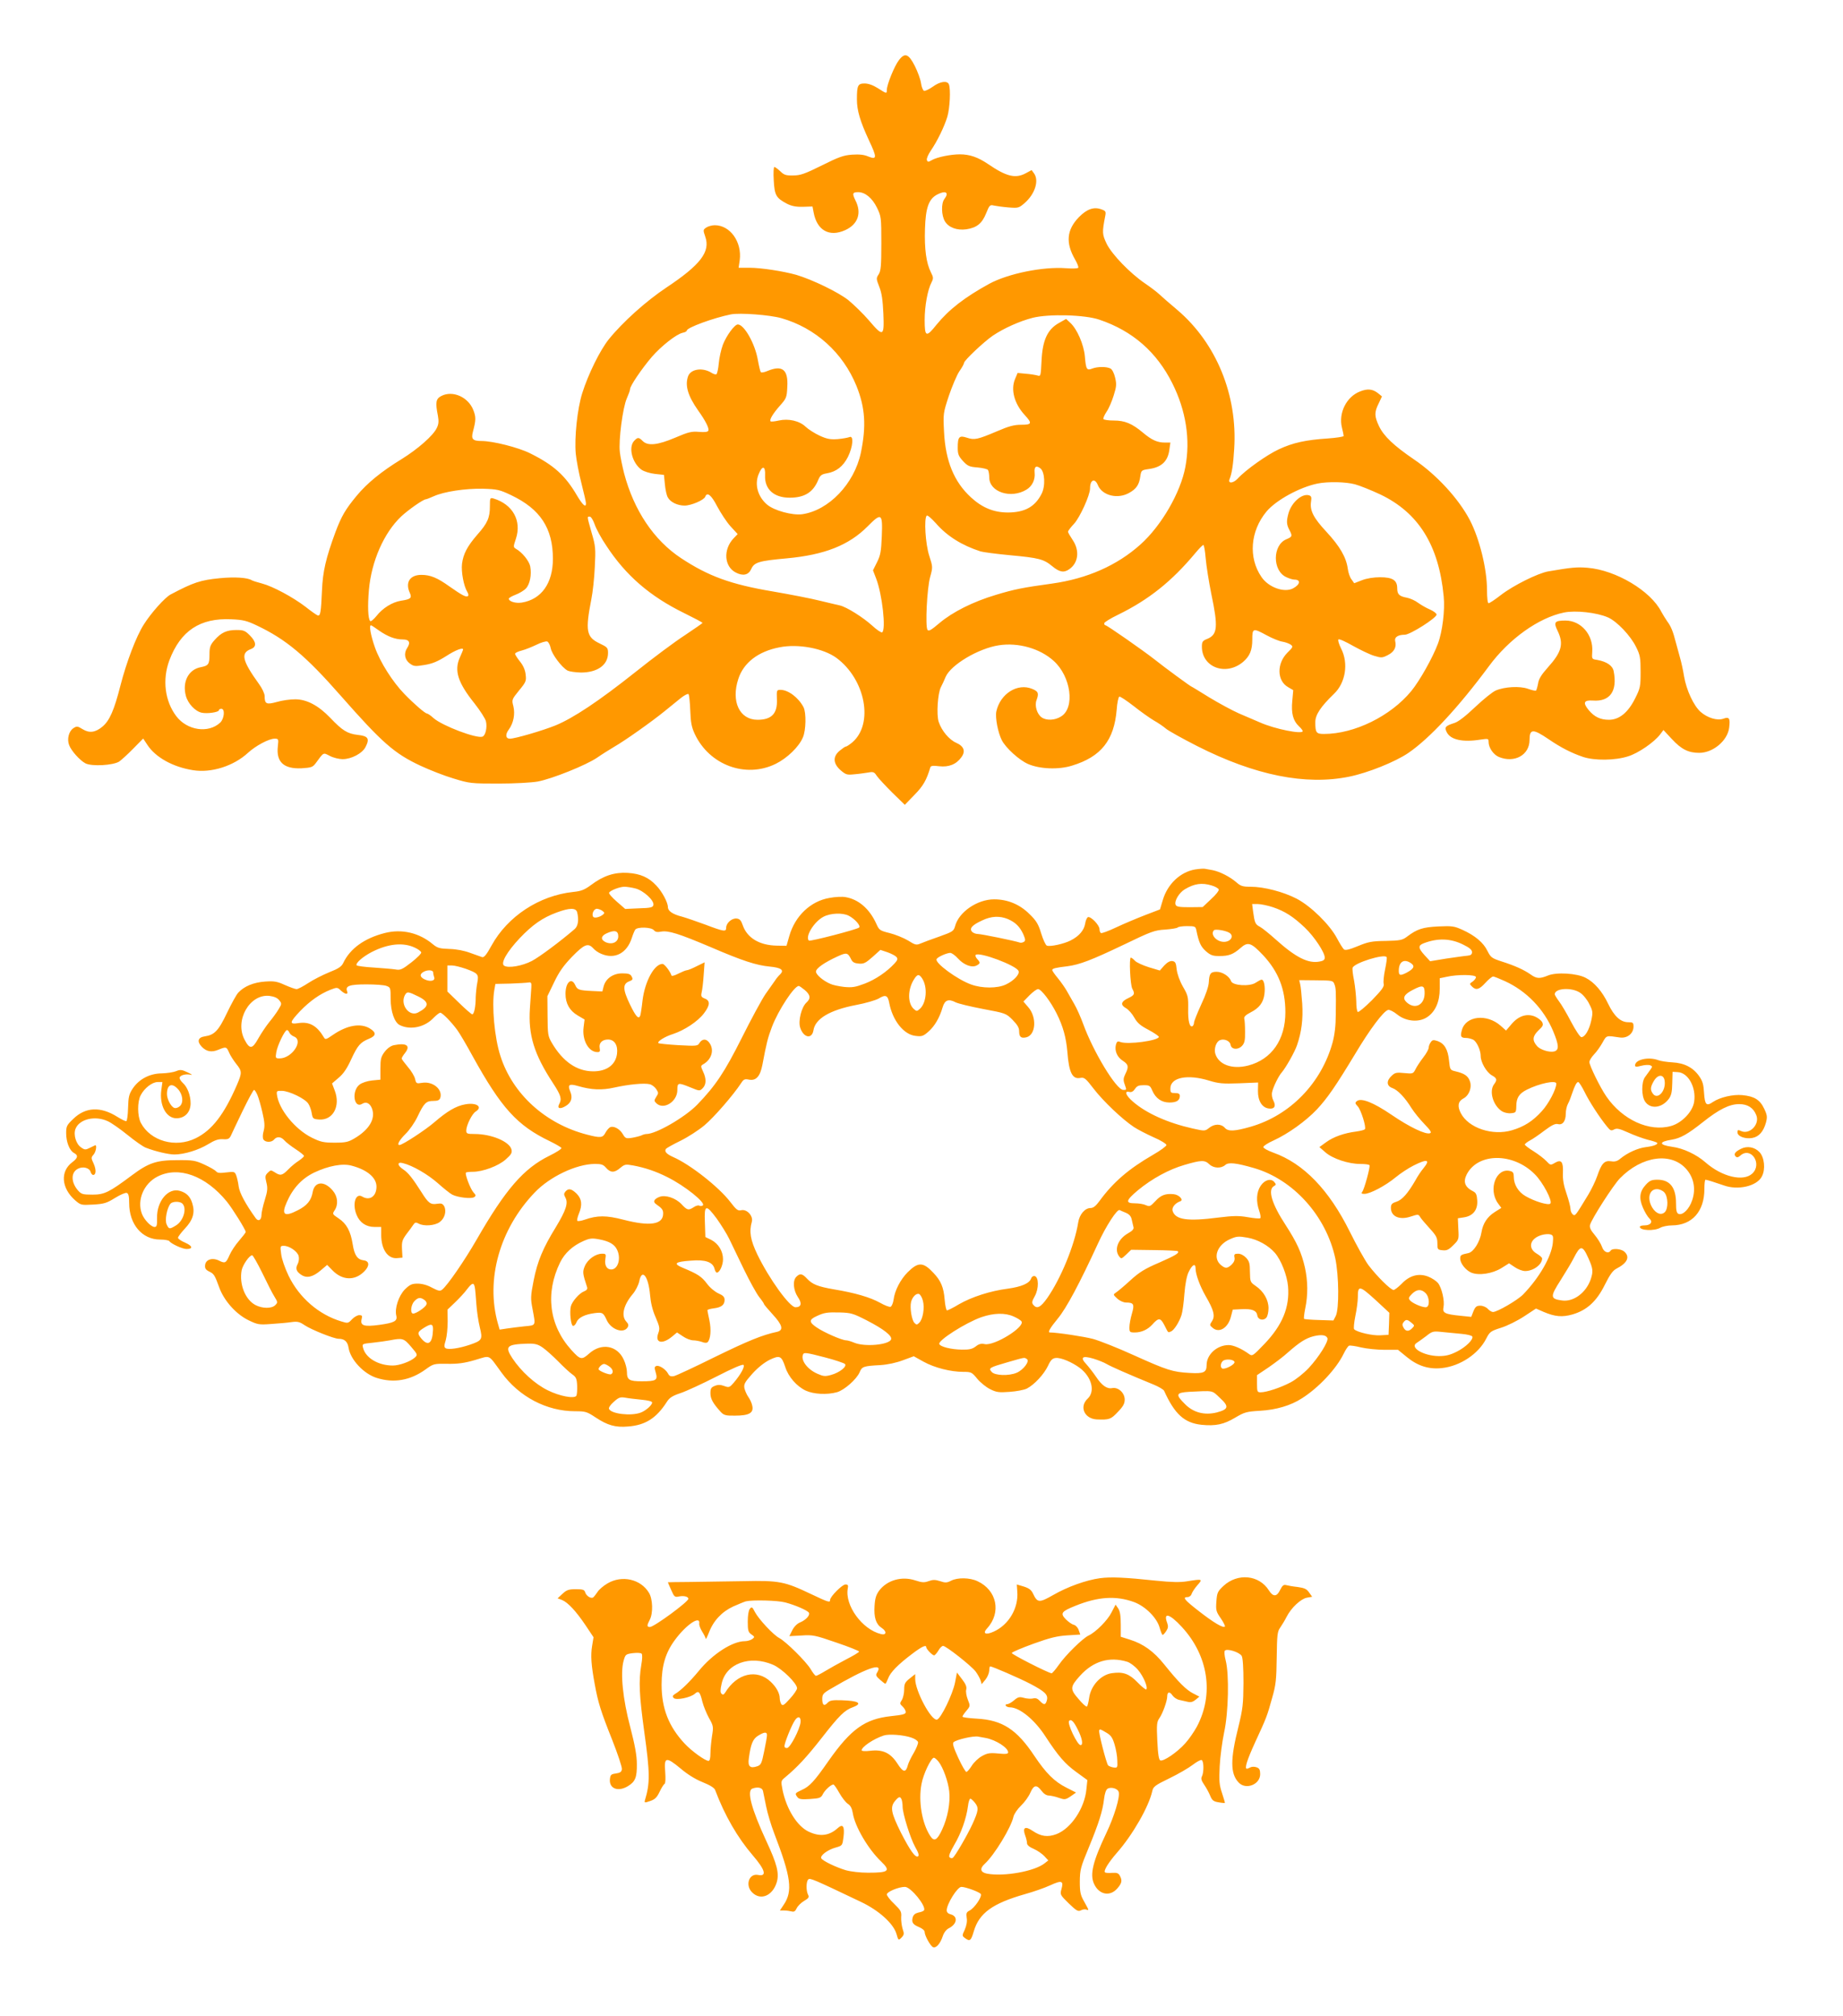 <?xml version="1.0" standalone="no"?>
<!DOCTYPE svg PUBLIC "-//W3C//DTD SVG 20010904//EN"
 "http://www.w3.org/TR/2001/REC-SVG-20010904/DTD/svg10.dtd">
<svg version="1.0" xmlns="http://www.w3.org/2000/svg"
 width="1170pt" height="1280pt" viewBox="0 0 1170 1280"
 preserveAspectRatio="xMidYMid meet">
<g transform="translate(0,1280) scale(0.1,-0.1)"
fill="#ff9800" stroke="none">
<path d="M5706 12417 c-28 -36 -76 -155 -76 -187 0 -26 -1 -26 -57 10 -30 19
-60 30 -84 30 -43 0 -49 -12 -49 -101 0 -70 20 -138 76 -259 52 -110 52 -126
-3 -104 -27 12 -57 15 -104 12 -55 -4 -85 -15 -193 -69 -107 -53 -135 -63
-181 -63 -45 -1 -58 3 -82 27 -16 15 -33 27 -37 27 -5 0 -7 -38 -4 -85 5 -95
15 -112 83 -148 29 -15 57 -21 102 -20 l61 2 7 -37 c21 -115 100 -159 201
-113 81 37 106 109 64 190 -21 43 -18 51 18 51 44 0 89 -37 119 -98 27 -56 28
-61 28 -227 0 -144 -3 -175 -17 -197 -16 -24 -16 -28 4 -79 16 -40 22 -85 26
-171 6 -146 -1 -149 -92 -42 -36 42 -95 99 -130 128 -64 51 -230 131 -331 161
-82 23 -223 45 -297 45 l-69 0 7 48 c15 116 -61 222 -158 222 -19 0 -43 -7
-55 -15 -20 -14 -20 -16 -6 -57 34 -96 -29 -179 -247 -324 -129 -86 -277 -219
-365 -328 -55 -68 -131 -222 -169 -343 -31 -99 -50 -280 -41 -383 4 -41 20
-126 36 -188 16 -62 29 -120 29 -128 0 -29 -20 -12 -56 48 -75 129 -148 195
-299 270 -74 37 -236 78 -308 78 -56 0 -67 12 -55 58 20 75 20 94 3 138 -32
83 -131 127 -203 90 -35 -18 -39 -40 -22 -126 6 -34 5 -53 -7 -77 -22 -48
-120 -134 -225 -199 -126 -77 -218 -152 -284 -232 -71 -86 -96 -128 -135 -232
-60 -163 -80 -248 -85 -370 -6 -139 -10 -164 -28 -157 -8 3 -42 27 -76 54 -81
62 -208 130 -276 148 -30 8 -60 17 -66 21 -27 17 -108 22 -202 13 -124 -12
-168 -27 -312 -103 -37 -19 -125 -118 -171 -191 -48 -75 -110 -238 -149 -390
-39 -153 -68 -220 -113 -258 -45 -38 -84 -43 -126 -17 -33 20 -37 21 -60 6
-28 -19 -41 -69 -26 -107 14 -37 68 -97 104 -116 40 -20 175 -13 214 12 14 10
54 46 89 82 l63 64 27 -41 c52 -79 162 -140 289 -160 116 -19 258 26 349 110
49 45 133 90 169 90 25 0 26 -2 21 -47 -12 -101 37 -146 150 -141 63 4 71 7
90 32 53 72 46 69 91 46 21 -11 58 -20 80 -20 56 0 126 37 146 78 27 53 16 69
-50 76 -66 8 -97 27 -175 109 -75 78 -149 117 -222 117 -32 0 -84 -7 -117 -17
-66 -18 -77 -13 -77 38 0 15 -16 49 -35 75 -108 150 -119 198 -52 223 37 14
35 45 -7 87 -30 30 -40 34 -85 34 -62 0 -97 -16 -140 -65 -26 -30 -31 -44 -31
-88 0 -65 -6 -73 -55 -83 -78 -14 -119 -93 -95 -182 13 -49 59 -98 100 -107
36 -8 110 3 110 16 0 5 7 9 15 9 25 0 19 -63 -7 -88 -75 -70 -210 -50 -279 41
-73 97 -89 232 -44 354 71 188 195 271 395 261 73 -3 97 -9 162 -40 183 -87
308 -191 530 -444 264 -300 341 -368 508 -446 58 -27 152 -64 210 -81 101 -31
111 -32 285 -32 103 0 209 6 249 13 91 17 307 104 376 151 30 21 80 52 110 70
68 39 239 160 321 227 33 27 79 64 101 82 23 18 44 29 49 25 4 -4 9 -51 11
-103 3 -77 8 -106 29 -151 93 -197 323 -282 513 -189 73 36 148 108 173 168
20 45 22 157 4 192 -32 61 -97 110 -146 110 -24 0 -25 -2 -23 -58 5 -92 -33
-132 -123 -132 -114 0 -169 116 -122 259 33 103 126 175 261 201 119 24 278
-6 362 -67 185 -137 238 -420 100 -537 -17 -14 -35 -26 -40 -26 -5 0 -22 -12
-39 -26 -45 -37 -43 -81 5 -124 34 -29 41 -31 88 -26 28 2 67 8 87 11 33 6 39
4 55 -21 11 -16 55 -63 98 -106 l80 -78 61 63 c56 57 77 94 101 175 3 10 17
12 56 7 61 -7 109 12 141 57 28 38 17 70 -33 92 -45 20 -92 76 -111 133 -15
46 -6 181 14 220 8 15 22 45 30 65 33 77 208 181 338 201 123 19 261 -20 348
-99 110 -99 137 -298 47 -353 -39 -25 -93 -27 -123 -6 -30 21 -46 75 -33 109
16 44 12 56 -27 72 -93 39 -203 -30 -228 -143 -8 -39 10 -134 35 -183 25 -49
111 -127 167 -151 74 -32 194 -37 279 -10 184 56 267 161 283 355 3 44 11 81
17 83 5 2 46 -25 91 -60 44 -35 102 -76 129 -92 27 -15 60 -38 74 -50 14 -13
104 -63 200 -112 367 -186 689 -251 966 -194 118 24 292 94 374 150 135 92
318 289 512 551 128 174 316 308 477 341 73 15 208 0 279 -31 58 -26 143 -116
178 -187 26 -52 29 -69 29 -158 0 -95 -2 -104 -35 -170 -45 -90 -101 -135
-166 -135 -54 0 -92 18 -128 61 -39 47 -32 65 26 61 109 -8 157 60 132 187 -7
35 -44 60 -104 71 -35 5 -35 6 -32 51 8 108 -71 199 -170 199 -69 0 -77 -10
-50 -65 40 -83 27 -134 -62 -233 -41 -46 -58 -73 -62 -103 -4 -21 -10 -41 -13
-44 -4 -2 -27 3 -52 12 -51 18 -147 13 -203 -11 -20 -8 -78 -55 -130 -104 -61
-58 -107 -94 -132 -102 -59 -19 -66 -27 -49 -60 24 -47 101 -64 213 -46 49 7
52 7 52 -14 0 -37 30 -81 65 -96 99 -41 195 12 195 108 0 72 22 72 122 4 76
-52 144 -87 218 -112 73 -24 203 -23 286 4 65 20 166 90 203 139 l21 28 53
-57 c61 -66 106 -88 174 -88 88 0 179 77 190 158 8 61 1 73 -36 59 -39 -14
-100 4 -145 43 -44 39 -90 138 -105 225 -6 39 -18 93 -26 120 -8 28 -19 70
-26 95 -18 71 -31 103 -55 135 -12 17 -28 44 -37 60 -67 133 -288 265 -468
280 -67 6 -105 2 -251 -23 -66 -12 -221 -89 -300 -150 -37 -29 -72 -52 -78
-52 -6 0 -10 33 -10 83 0 134 -47 324 -108 443 -72 138 -212 290 -357 388
-126 86 -191 147 -221 211 -29 62 -30 87 -2 143 l21 45 -23 19 c-35 28 -67 32
-115 13 -87 -33 -139 -137 -116 -230 6 -24 11 -48 11 -53 0 -5 -46 -12 -102
-16 -137 -9 -221 -27 -310 -69 -74 -34 -211 -131 -261 -186 -29 -31 -64 -33
-51 -2 14 35 23 90 29 191 22 340 -113 671 -361 882 -48 40 -99 85 -115 100
-16 15 -57 46 -91 69 -95 65 -210 184 -243 252 -28 59 -29 71 -9 174 6 29 3
34 -22 43 -49 19 -94 3 -145 -49 -78 -81 -85 -163 -24 -269 14 -24 23 -48 20
-52 -3 -5 -38 -6 -78 -3 -146 11 -367 -34 -487 -99 -155 -85 -255 -162 -335
-260 -65 -82 -75 -78 -75 30 0 89 19 193 44 240 12 24 12 31 -4 62 -30 59 -42
149 -38 276 4 135 24 191 78 219 54 28 77 13 45 -29 -21 -28 -19 -105 4 -142
24 -39 76 -58 135 -50 67 10 100 37 126 101 21 53 25 56 49 50 14 -3 56 -9 92
-12 64 -5 67 -4 104 28 65 57 92 141 60 187 l-16 22 -37 -20 c-65 -35 -122
-22 -239 58 -65 44 -117 62 -180 62 -56 0 -142 -17 -176 -36 -24 -14 -28 -14
-33 0 -3 8 8 34 24 58 42 61 87 154 106 217 16 54 22 174 10 205 -10 26 -57
19 -103 -15 -24 -17 -49 -28 -55 -26 -7 3 -16 25 -19 48 -3 24 -21 73 -39 109
-40 79 -64 88 -102 37z m-746 -1637 c217 -62 391 -219 477 -430 56 -139 63
-256 28 -425 -42 -197 -204 -366 -373 -390 -62 -8 -177 23 -222 61 -59 50 -81
127 -54 193 23 58 44 54 41 -7 -4 -88 56 -142 156 -142 94 0 149 34 181 112
13 31 22 37 56 43 59 10 102 43 133 104 32 65 38 138 10 126 -10 -4 -43 -10
-75 -13 -46 -3 -67 0 -115 22 -32 15 -71 40 -88 56 -39 38 -109 54 -171 40
-26 -6 -49 -8 -52 -5 -9 9 14 48 59 99 41 46 44 53 47 118 7 111 -31 142 -125
103 -20 -9 -40 -12 -43 -8 -4 5 -12 39 -19 78 -18 104 -87 225 -127 225 -21 0
-73 -72 -95 -129 -11 -30 -23 -83 -26 -118 -3 -35 -10 -66 -15 -69 -5 -3 -19
1 -31 9 -55 35 -130 25 -148 -20 -22 -59 -3 -125 63 -219 46 -64 71 -113 65
-128 -4 -9 -22 -11 -60 -8 -47 4 -67 -1 -151 -37 -111 -47 -173 -54 -206 -21
-25 25 -32 25 -55 0 -37 -41 -11 -140 47 -182 18 -12 53 -23 87 -27 l56 -6 6
-60 c3 -33 11 -70 18 -82 16 -31 62 -53 107 -53 42 0 123 35 131 56 12 33 39
11 76 -61 22 -41 59 -98 84 -126 l46 -50 -26 -27 c-67 -71 -60 -179 14 -217
46 -24 81 -16 98 22 19 43 48 52 226 68 239 22 394 83 513 203 88 89 96 84 90
-62 -4 -96 -8 -121 -30 -165 l-26 -52 20 -52 c39 -101 64 -326 38 -342 -5 -3
-34 16 -62 42 -58 53 -163 119 -206 129 -15 3 -72 17 -127 30 -55 14 -190 40
-300 59 -267 45 -408 97 -581 211 -173 114 -300 304 -362 539 -11 44 -24 105
-27 135 -9 75 19 284 44 340 11 25 21 52 21 60 0 20 74 129 138 204 59 68 155
144 195 153 15 3 27 9 27 14 0 19 171 81 280 103 56 11 246 -3 320 -24z m2020
-10 c210 -71 363 -205 462 -403 87 -173 116 -359 83 -532 -30 -162 -152 -373
-285 -492 -148 -133 -339 -217 -560 -248 -188 -26 -239 -36 -358 -72 -144 -43
-274 -108 -358 -179 -52 -44 -68 -54 -76 -43 -15 22 -3 266 17 336 17 62 17
63 -6 135 -24 74 -34 236 -16 254 5 5 30 -17 58 -48 71 -82 166 -141 284 -179
17 -5 100 -16 185 -24 185 -17 216 -25 270 -70 46 -38 74 -43 108 -19 58 40
67 118 22 185 -16 24 -30 48 -30 53 0 5 17 28 39 51 37 41 101 181 101 224 0
56 31 68 50 20 28 -66 126 -90 199 -48 45 25 63 52 70 104 6 39 7 40 54 47 82
11 122 50 131 126 l6 42 -34 0 c-49 0 -84 16 -139 62 -70 59 -116 78 -186 78
-33 0 -62 4 -66 9 -3 5 6 26 20 47 14 20 34 67 45 103 18 57 19 72 9 114 -6
27 -19 52 -29 57 -24 13 -82 13 -116 0 -35 -14 -40 -6 -47 78 -7 75 -49 172
-92 212 l-27 25 -46 -26 c-72 -40 -104 -109 -110 -240 -5 -97 -5 -100 -26 -93
-11 3 -45 9 -74 11 l-52 5 -16 -38 c-29 -68 -5 -157 61 -229 49 -53 46 -62
-22 -62 -45 0 -79 -9 -153 -41 -125 -53 -144 -57 -192 -41 -49 16 -58 6 -58
-64 0 -40 5 -53 33 -84 30 -32 40 -37 93 -41 32 -3 62 -10 66 -16 4 -6 8 -27
8 -47 0 -93 137 -138 236 -78 37 22 57 64 52 109 -3 37 9 47 36 27 29 -22 34
-113 8 -163 -42 -82 -106 -117 -212 -118 -91 0 -164 30 -236 96 -107 98 -162
231 -171 417 -6 116 -5 119 31 229 21 61 50 130 66 154 17 24 30 48 30 54 0
15 126 134 183 173 68 46 170 92 252 113 102 26 333 20 425 -12z m1622 -1045
c30 -8 102 -37 160 -64 243 -116 372 -322 403 -647 9 -87 -8 -226 -37 -302
-33 -88 -115 -234 -169 -300 -131 -159 -361 -272 -554 -272 -49 0 -55 8 -55
75 0 47 34 98 119 180 73 70 93 193 45 287 -14 28 -22 54 -17 58 4 5 46 -14
93 -41 47 -26 107 -55 134 -63 46 -14 52 -13 87 5 40 20 56 51 46 89 -6 24 18
40 61 40 34 0 201 106 202 128 0 7 -19 22 -42 32 -24 10 -58 30 -76 43 -18 14
-50 28 -70 32 -49 9 -62 21 -62 60 0 51 -29 70 -109 70 -40 0 -85 -7 -115 -19
l-49 -19 -17 24 c-10 12 -21 44 -24 69 -10 72 -50 141 -135 233 -83 89 -107
136 -98 193 4 26 2 34 -12 39 -45 14 -111 -44 -131 -113 -14 -50 -13 -72 5
-106 21 -40 19 -44 -19 -60 -88 -37 -89 -199 -1 -240 18 -9 42 -16 52 -16 43
0 37 -32 -9 -56 -56 -29 -156 7 -200 73 -84 122 -71 291 32 415 60 72 211 155
325 178 66 13 177 11 237 -5z m-5357 -69 c185 -88 265 -210 265 -404 0 -155
-73 -258 -198 -278 -38 -6 -82 7 -82 25 0 5 20 16 43 25 24 9 54 27 66 40 25
27 37 87 27 140 -7 35 -52 90 -90 111 -18 11 -18 13 -1 64 38 115 -20 219
-142 256 -22 6 -23 4 -23 -50 0 -72 -15 -107 -80 -180 -64 -74 -89 -122 -97
-185 -6 -51 11 -141 33 -177 8 -13 10 -24 4 -28 -12 -8 -39 7 -116 61 -78 56
-122 74 -179 74 -73 0 -104 -48 -73 -115 14 -32 5 -40 -56 -49 -56 -9 -117
-47 -156 -97 -18 -22 -36 -37 -40 -32 -14 14 -17 96 -8 198 16 181 95 362 205
466 45 42 140 109 157 109 4 0 26 9 49 19 66 30 201 50 312 48 93 -3 106 -6
180 -41z m530 -185 c9 -27 42 -89 75 -137 123 -188 276 -320 492 -426 65 -32
118 -60 118 -63 0 -2 -51 -37 -112 -78 -62 -40 -203 -145 -313 -233 -234 -186
-395 -293 -509 -340 -82 -33 -256 -84 -289 -84 -27 0 -31 26 -7 58 30 41 41
98 29 148 -11 41 -10 43 36 100 44 53 47 61 42 101 -3 29 -15 57 -36 83 -17
21 -31 43 -31 49 0 6 19 15 43 21 23 6 65 23 94 37 28 14 59 23 67 20 8 -3 18
-22 22 -42 7 -38 69 -121 106 -142 13 -7 51 -12 86 -13 105 0 172 48 172 124
0 33 -4 37 -54 61 -84 40 -91 80 -52 280 9 44 19 136 22 205 6 116 5 132 -20
217 -30 107 -30 103 -12 103 8 0 21 -21 31 -49z m3879 -215 c4 -47 20 -149 36
-228 44 -209 39 -257 -25 -284 -31 -12 -35 -19 -35 -50 0 -131 152 -188 261
-97 43 37 59 74 59 143 0 72 4 74 92 26 35 -19 79 -37 99 -40 19 -3 43 -12 53
-19 16 -12 15 -16 -22 -52 -67 -68 -66 -176 4 -217 l34 -20 -6 -67 c-8 -79 5
-127 41 -161 14 -13 25 -27 25 -32 0 -22 -177 13 -271 55 -30 13 -90 39 -133
57 -43 19 -128 65 -189 102 -60 37 -110 68 -112 68 -5 0 -173 123 -234 172
-74 58 -303 218 -313 218 -5 0 -8 6 -8 13 0 6 40 31 88 54 194 95 340 211 490
391 24 29 47 52 51 52 5 0 11 -38 15 -84z m-5247 -460 c55 -38 102 -56 150
-56 41 0 51 -19 28 -54 -23 -34 -16 -75 17 -99 25 -18 33 -19 93 -9 50 8 83
22 137 56 60 39 108 57 108 42 0 -2 -9 -25 -21 -51 -37 -83 -12 -160 94 -292
36 -46 68 -96 72 -113 9 -39 -3 -90 -22 -97 -37 -14 -253 68 -310 117 -18 17
-38 30 -43 30 -11 0 -82 61 -142 123 -75 77 -155 203 -188 297 -27 77 -38 140
-25 140 3 0 26 -15 52 -34z"/>
<path d="M7588 7280 c-95 -16 -176 -93 -206 -194 l-18 -60 -94 -36 c-52 -20
-135 -55 -184 -78 -48 -23 -92 -39 -97 -36 -5 3 -9 14 -9 25 0 25 -55 82 -73
76 -6 -2 -15 -20 -18 -41 -7 -43 -39 -80 -92 -107 -43 -22 -130 -41 -151 -33
-8 3 -24 38 -36 77 -18 60 -31 81 -74 123 -62 62 -139 94 -225 94 -107 0 -225
-81 -248 -171 -9 -31 -15 -35 -99 -65 -49 -17 -103 -37 -119 -44 -28 -12 -35
-10 -81 19 -29 17 -81 38 -117 47 -61 15 -66 19 -83 57 -43 96 -113 157 -196
171 -20 4 -66 2 -102 -5 -120 -20 -219 -115 -255 -241 l-18 -63 -61 1 c-111 2
-189 49 -217 130 -10 30 -19 40 -38 42 -30 4 -67 -28 -67 -58 0 -27 -12 -26
-131 19 -57 21 -124 44 -149 51 -60 15 -90 36 -90 61 0 29 -37 99 -74 137 -47
51 -101 75 -181 80 -84 5 -155 -18 -233 -77 -42 -31 -63 -39 -113 -44 -216
-23 -417 -155 -519 -341 -31 -57 -47 -76 -59 -73 -9 3 -43 15 -76 27 -37 14
-87 24 -132 25 -61 2 -76 6 -104 29 -87 74 -199 100 -307 72 -129 -33 -220
-99 -263 -190 -11 -23 -30 -36 -89 -59 -41 -17 -101 -47 -134 -69 -32 -21 -65
-38 -73 -38 -9 0 -42 12 -74 26 -50 23 -69 26 -126 22 -73 -5 -133 -30 -170
-70 -12 -12 -44 -71 -72 -129 -54 -114 -80 -140 -141 -149 -43 -6 -51 -32 -20
-65 30 -32 63 -38 106 -20 49 20 52 20 68 -17 7 -18 28 -50 45 -72 38 -47 38
-57 6 -132 -82 -190 -159 -290 -263 -341 -128 -63 -287 -18 -348 98 -22 43
-23 133 -1 175 23 45 73 84 108 84 l30 0 -7 -51 c-13 -97 31 -179 96 -179 54
0 90 39 90 95 0 50 -20 103 -49 129 -12 11 -21 25 -21 32 0 17 40 28 72 20 13
-3 3 4 -20 15 -38 18 -48 19 -74 8 -17 -7 -58 -13 -92 -14 -77 -1 -144 -37
-184 -97 -23 -35 -27 -53 -29 -122 -1 -44 -6 -82 -11 -84 -6 -2 -31 11 -57 27
-106 67 -202 63 -280 -13 -41 -39 -45 -47 -45 -90 0 -57 21 -110 49 -126 29
-15 26 -32 -10 -59 -78 -58 -70 -164 17 -241 37 -32 39 -32 115 -28 69 4 86 9
139 42 34 21 67 35 75 32 11 -4 15 -22 15 -65 0 -134 82 -231 196 -231 29 0
56 -5 59 -10 11 -17 83 -50 109 -50 43 0 39 19 -8 40 -25 10 -46 25 -46 31 0
7 20 33 44 59 51 54 65 101 47 159 -13 44 -37 68 -79 80 -74 22 -147 -65 -145
-171 1 -49 -2 -58 -16 -58 -22 0 -66 46 -80 83 -33 87 11 192 99 237 134 68
305 6 440 -159 35 -43 120 -179 120 -193 0 -4 -19 -28 -42 -55 -23 -26 -50
-67 -60 -90 -23 -53 -29 -56 -67 -37 -42 21 -85 8 -89 -28 -2 -20 3 -29 24
-40 32 -15 37 -23 65 -100 30 -85 106 -170 184 -209 60 -29 68 -31 147 -25 46
3 104 8 129 12 38 5 51 2 83 -20 44 -29 186 -86 216 -86 37 0 57 -18 63 -58
12 -75 96 -164 177 -190 109 -35 214 -17 311 53 51 37 54 37 138 36 67 -1 107
4 176 24 103 30 81 40 169 -80 111 -153 287 -245 466 -245 68 0 76 -3 132 -40
74 -49 125 -64 204 -57 111 8 181 53 247 156 17 27 36 39 87 56 36 12 138 59
228 105 103 53 166 80 172 74 10 -10 -17 -60 -62 -113 -26 -30 -30 -32 -60
-21 -24 9 -41 9 -60 1 -23 -9 -28 -16 -28 -47 0 -35 16 -64 66 -119 19 -20 31
-24 90 -23 89 0 119 17 110 61 -3 18 -15 43 -25 57 -10 14 -21 39 -25 55 -5
26 1 38 49 92 35 39 75 71 110 89 65 31 76 27 100 -45 20 -63 73 -123 130
-150 50 -23 135 -28 199 -10 46 13 124 82 143 126 15 37 24 40 133 46 46 3
101 15 143 31 l68 25 63 -35 c69 -38 171 -64 252 -64 49 0 54 -2 88 -44 20
-24 57 -54 82 -66 39 -20 57 -22 123 -17 43 3 92 12 110 21 48 25 108 90 134
144 17 37 28 48 49 50 32 4 103 -26 153 -63 76 -58 99 -149 50 -195 -55 -51
-21 -128 58 -132 79 -3 89 0 133 47 34 35 44 53 44 79 0 43 -41 80 -79 73 -33
-7 -66 16 -103 72 -17 25 -45 61 -61 79 -42 44 -27 57 44 36 29 -9 68 -24 84
-34 27 -16 138 -65 299 -131 32 -13 62 -31 66 -39 67 -148 128 -204 237 -216
90 -9 142 2 214 45 59 35 72 39 159 44 102 6 194 33 265 79 106 67 219 188
265 283 12 25 28 49 34 51 7 3 41 -2 77 -11 35 -8 102 -15 149 -15 l85 0 55
-45 c69 -57 140 -80 223 -71 116 12 233 90 282 187 22 43 28 48 94 69 39 12
105 45 146 72 l76 50 48 -21 c73 -31 119 -35 185 -16 91 27 152 83 204 188 33
66 51 91 75 103 68 35 86 74 49 107 -20 19 -77 23 -87 7 -14 -22 -44 -10 -55
24 -6 18 -27 52 -46 75 -26 30 -34 48 -30 64 10 38 146 250 189 295 141 145
331 170 426 55 45 -54 57 -123 34 -192 -19 -58 -60 -98 -87 -88 -12 5 -16 21
-16 67 0 101 -39 150 -118 150 -36 0 -49 -5 -73 -31 -40 -43 -46 -85 -19 -147
12 -28 30 -58 41 -68 24 -22 8 -44 -32 -44 -16 0 -29 -4 -29 -9 0 -24 91 -28
130 -6 14 8 48 15 75 15 127 1 205 89 205 231 0 33 3 59 7 59 8 0 61 -17 116
-36 90 -33 211 -5 242 57 24 45 16 121 -15 154 -31 33 -79 41 -118 21 -38 -19
-48 -34 -33 -49 7 -7 16 -6 29 6 67 60 142 -52 76 -114 -57 -53 -192 -21 -297
71 -57 50 -141 90 -212 99 -85 12 -86 32 -3 45 56 9 102 35 199 112 102 81
168 114 230 114 53 0 90 -23 108 -69 25 -58 -41 -127 -96 -102 -19 9 -23 8
-23 -8 0 -26 49 -44 94 -36 43 8 71 41 87 98 9 35 8 47 -11 87 -27 58 -64 80
-139 87 -59 6 -143 -14 -186 -43 -42 -29 -52 -19 -57 55 -3 54 -9 77 -31 108
-38 55 -94 84 -170 88 -34 2 -75 8 -90 14 -61 23 -147 4 -147 -33 0 -10 8 -11
38 -3 22 6 47 7 57 4 16 -7 16 -9 1 -30 -9 -12 -24 -33 -34 -47 -22 -32 -22
-118 1 -153 33 -51 107 -43 151 16 16 22 21 44 22 100 l2 72 33 -2 c66 -3 118
-97 104 -188 -9 -63 -78 -135 -147 -154 -138 -39 -308 39 -410 187 -39 56
-108 197 -108 219 0 10 13 31 29 48 16 16 40 50 54 75 27 48 22 46 110 33 47
-7 87 25 87 69 0 25 -3 28 -34 28 -48 0 -89 38 -127 117 -37 78 -88 137 -143
165 -56 29 -186 37 -240 14 -51 -21 -72 -20 -109 7 -43 30 -98 55 -182 82 -65
21 -71 26 -92 67 -25 53 -79 98 -158 134 -53 24 -66 26 -154 22 -99 -5 -134
-16 -199 -65 -29 -22 -44 -25 -135 -27 -89 -1 -112 -6 -177 -33 -53 -22 -79
-28 -88 -21 -7 6 -27 38 -45 72 -46 86 -164 202 -255 250 -85 44 -208 76 -292
76 -51 0 -64 4 -92 29 -41 35 -102 66 -148 76 -19 3 -42 8 -50 9 -8 2 -36 0
-62 -4z m104 -102 c22 -6 42 -18 45 -25 3 -7 -19 -35 -49 -62 l-53 -50 -83 -1
c-67 0 -84 3 -89 16 -9 24 23 77 59 98 60 36 108 43 170 24z m-3658 -19 c51
-13 120 -76 114 -105 -3 -15 -16 -19 -91 -21 l-88 -4 -54 47 c-30 26 -52 51
-48 57 9 14 65 36 96 37 16 0 48 -5 71 -11z m4047 -119 c77 -26 129 -60 202
-129 61 -58 127 -158 127 -191 0 -14 -9 -21 -33 -25 -72 -14 -151 26 -277 139
-41 37 -87 74 -102 82 -29 15 -33 24 -43 97 l-6 47 36 0 c19 0 63 -9 96 -20z
m-4417 -32 c12 -48 6 -88 -16 -107 -92 -79 -222 -176 -271 -202 -61 -32 -151
-48 -177 -30 -23 16 18 88 100 175 81 85 144 129 233 162 83 31 123 31 131 2z
m160 9 c15 -11 15 -15 4 -24 -21 -17 -56 -25 -63 -13 -10 17 5 50 24 50 9 0
25 -6 35 -13z m1564 -31 c39 -20 78 -64 66 -75 -12 -12 -312 -90 -319 -83 -25
25 32 119 92 151 45 24 122 27 161 7z m1010 -21 c48 -21 75 -47 98 -96 14 -33
15 -42 4 -49 -7 -4 -18 -7 -24 -5 -35 12 -247 55 -268 55 -14 0 -31 7 -38 15
-17 21 2 42 65 71 58 28 111 30 163 9z m1197 -72 c16 -78 28 -103 60 -132 30
-26 44 -31 85 -31 61 0 88 10 134 50 48 43 68 36 144 -44 98 -105 142 -217
142 -363 0 -174 -87 -299 -235 -338 -104 -27 -192 6 -211 79 -7 31 8 74 31 82
27 11 63 -5 67 -29 4 -31 48 -35 74 -6 15 17 19 35 18 88 0 36 -2 74 -5 83 -3
12 9 24 40 40 55 28 81 62 88 116 6 46 -2 92 -18 92 -5 0 -22 -9 -37 -19 -37
-26 -148 -19 -157 10 -10 30 -55 59 -91 59 -39 0 -47 -11 -50 -66 -1 -26 -19
-80 -48 -141 -25 -55 -46 -107 -46 -116 0 -8 -4 -18 -9 -22 -19 -11 -30 33
-28 112 1 73 -1 83 -33 138 -21 37 -36 79 -40 110 -4 42 -9 50 -27 53 -15 2
-32 -7 -52 -28 l-28 -32 -70 21 c-38 12 -78 30 -88 41 -10 11 -22 20 -26 20
-12 0 -4 -172 9 -197 18 -33 15 -41 -25 -60 -47 -22 -52 -43 -15 -64 16 -9 40
-36 53 -60 19 -34 39 -51 91 -78 37 -20 66 -40 65 -45 -8 -24 -196 -49 -244
-32 -18 7 -23 4 -29 -18 -9 -38 8 -78 44 -101 36 -23 39 -39 16 -84 -12 -25
-14 -38 -5 -63 14 -40 14 -38 -8 -38 -44 0 -191 243 -255 420 -15 41 -40 98
-56 125 -16 28 -38 66 -49 86 -11 19 -36 55 -55 78 -20 24 -36 47 -36 52 0 10
20 15 95 24 79 10 156 40 359 137 174 84 195 92 263 96 40 3 76 9 79 13 3 5
30 9 59 9 52 0 55 -2 60 -27z m-3444 1 c9 -11 22 -14 46 -9 46 8 111 -12 316
-99 202 -87 289 -115 374 -123 72 -7 93 -22 66 -49 -10 -9 -25 -27 -33 -40 -8
-12 -35 -50 -60 -85 -24 -35 -92 -161 -151 -279 -109 -217 -166 -303 -283
-424 -78 -80 -261 -186 -322 -186 -8 0 -23 -4 -32 -9 -9 -4 -36 -11 -59 -15
-39 -6 -43 -4 -59 23 -19 33 -56 53 -79 45 -9 -4 -22 -19 -31 -35 -17 -34 -32
-35 -117 -13 -264 68 -473 258 -550 499 -38 116 -56 320 -39 419 l7 39 95 2
c52 2 104 5 115 7 17 3 20 -2 18 -32 -1 -19 -5 -79 -9 -133 -11 -168 26 -290
146 -473 51 -78 58 -101 40 -134 -15 -28 5 -34 40 -13 37 21 47 53 30 93 -18
43 -7 51 48 35 86 -25 152 -28 232 -10 90 20 190 30 225 21 13 -3 32 -17 41
-31 15 -23 15 -27 0 -49 -14 -23 -14 -26 0 -40 46 -46 134 9 134 83 0 48 4 49
83 17 58 -24 59 -24 78 -5 23 23 24 60 2 106 -15 33 -15 36 0 45 54 30 73 91
41 136 -19 28 -45 28 -63 1 -12 -21 -17 -21 -134 -15 -67 4 -124 10 -127 13
-10 10 41 42 93 58 72 24 156 79 195 130 40 52 42 82 6 95 -22 9 -25 15 -20
38 4 15 10 64 13 110 l6 82 -51 -25 c-27 -14 -55 -25 -61 -25 -7 0 -31 -10
-53 -21 -23 -12 -43 -18 -45 -13 -9 28 -45 74 -57 74 -52 0 -112 -110 -127
-232 -5 -46 -12 -89 -14 -95 -10 -28 -28 -9 -67 72 -45 94 -46 129 -2 145 21
8 23 13 14 30 -8 16 -21 20 -60 20 -58 0 -105 -33 -118 -83 l-8 -32 -65 3
c-84 4 -94 8 -107 37 -24 53 -62 18 -62 -55 0 -61 26 -107 77 -137 l44 -26 -6
-48 c-11 -82 31 -159 88 -159 15 0 18 5 14 26 -6 32 16 54 53 54 41 0 64 -37
57 -91 -9 -70 -66 -112 -153 -111 -103 1 -191 62 -261 181 -25 43 -26 54 -27
171 l-1 125 43 89 c32 67 60 106 114 162 77 79 101 89 134 53 10 -12 33 -28
51 -35 86 -37 163 4 194 101 7 22 17 46 22 53 14 18 102 16 118 -4z m3651 -15
c35 -19 13 -59 -32 -59 -48 0 -89 48 -63 74 9 8 69 -1 95 -15z m-3877 -24 c0
-37 -39 -55 -80 -37 -34 16 -31 40 8 57 49 22 72 16 72 -20z m5365 -53 c39
-19 55 -33 55 -47 0 -15 -8 -21 -30 -23 -16 -1 -76 -10 -133 -18 l-103 -17
-35 38 c-41 45 -43 62 -6 76 88 34 171 32 252 -9z m-6656 -19 c20 -9 37 -22
40 -29 3 -7 -25 -35 -62 -64 -59 -46 -71 -51 -102 -45 -19 3 -81 8 -138 12
-56 3 -105 10 -108 14 -8 14 39 55 97 85 104 53 200 62 273 27z m3057 -59 c10
-12 7 -20 -12 -41 -50 -54 -121 -102 -189 -128 -61 -23 -80 -26 -132 -21 -33
4 -72 12 -86 19 -47 20 -92 59 -92 78 0 21 53 58 138 97 57 26 64 24 86 -20 8
-17 21 -24 48 -26 31 -3 44 4 87 42 l50 45 45 -15 c25 -9 50 -22 57 -30z m390
-9 c38 -42 89 -61 119 -45 24 13 25 18 3 42 -9 10 -13 21 -9 25 21 22 259 -67
272 -102 9 -21 -31 -63 -81 -86 -53 -25 -150 -25 -219 0 -88 31 -235 139 -220
162 8 14 63 38 86 39 10 0 32 -16 49 -35z m2722 8 c3 -5 -2 -39 -10 -78 -8
-38 -12 -79 -9 -91 5 -17 -11 -39 -74 -104 -44 -44 -85 -78 -90 -75 -6 3 -10
34 -10 68 -1 34 -7 93 -14 132 -8 38 -12 75 -9 81 12 31 202 90 216 67z m155
-39 c26 -18 18 -35 -29 -60 -39 -20 -49 -18 -49 12 0 59 34 79 78 48z m-6001
-35 c79 -29 83 -35 73 -89 -5 -25 -9 -66 -10 -91 0 -60 -10 -109 -22 -109 -5
0 -43 33 -84 73 l-74 72 0 83 0 82 30 0 c16 0 55 -10 87 -21z m-207 -23 c0 -8
3 -21 6 -30 9 -22 -21 -31 -56 -16 -34 14 -39 34 -12 49 25 15 62 13 62 -3z
m3104 -38 c36 -55 28 -155 -14 -193 -19 -17 -21 -17 -40 0 -38 35 -38 120 0
183 23 38 34 40 54 10z m3516 8 c0 -7 -10 -20 -21 -28 -20 -13 -21 -15 -5 -31
26 -26 46 -21 86 23 20 22 42 40 49 40 6 0 39 -13 74 -29 138 -63 248 -177
307 -318 37 -89 39 -120 6 -129 -31 -7 -88 11 -108 34 -32 36 -29 63 8 99 30
28 33 35 24 54 -7 11 -27 27 -46 35 -51 21 -104 4 -148 -48 l-35 -41 -35 31
c-88 77 -220 62 -245 -27 -12 -41 -7 -51 25 -51 14 0 34 -5 46 -11 23 -12 48
-67 48 -104 0 -39 36 -102 70 -122 34 -19 36 -29 15 -57 -33 -44 -7 -134 49
-171 14 -9 39 -15 58 -13 31 3 33 5 34 43 0 54 17 81 66 106 79 40 188 63 188
39 0 -35 -48 -127 -92 -175 -58 -64 -112 -98 -189 -121 -124 -37 -276 14 -325
108 -23 44 -18 75 15 93 38 19 58 74 41 114 -12 31 -35 46 -90 59 -34 8 -35
10 -41 68 -7 71 -29 108 -72 124 -27 9 -34 8 -44 -7 -7 -9 -13 -25 -13 -34 0
-10 -15 -38 -34 -62 -19 -25 -42 -59 -50 -76 -15 -29 -17 -29 -71 -24 -49 5
-59 3 -80 -17 -35 -32 -33 -65 4 -78 34 -12 80 -60 122 -128 17 -27 54 -72 82
-101 39 -40 47 -54 35 -58 -27 -10 -130 39 -244 117 -116 79 -193 109 -220 87
-13 -10 -12 -15 6 -34 20 -22 54 -130 45 -144 -2 -5 -27 -11 -54 -15 -79 -10
-145 -34 -191 -67 l-44 -32 39 -34 c46 -40 146 -73 220 -73 30 0 56 -3 59 -8
6 -10 -33 -153 -46 -169 -8 -10 -4 -13 14 -13 36 0 134 52 198 105 30 25 82
59 114 75 87 44 108 38 63 -17 -13 -15 -37 -50 -52 -78 -47 -81 -83 -123 -120
-135 -29 -9 -35 -17 -35 -39 0 -55 55 -79 126 -55 46 15 49 15 59 -2 5 -10 33
-42 60 -72 43 -47 50 -60 50 -96 0 -39 2 -41 33 -44 26 -3 39 3 68 32 35 35
36 37 32 103 l-3 68 39 6 c58 9 88 48 84 107 -2 36 -8 49 -24 57 -54 27 -67
60 -43 108 71 139 295 140 432 2 51 -50 115 -171 99 -187 -12 -12 -98 13 -158
48 -45 26 -74 73 -74 123 0 24 -5 32 -23 36 -88 23 -141 -115 -78 -204 l22
-30 -41 -26 c-48 -30 -76 -73 -85 -129 -10 -61 -50 -125 -83 -132 -48 -10 -52
-13 -52 -35 0 -30 35 -74 70 -89 48 -20 134 -7 192 29 l48 30 36 -24 c20 -14
50 -25 66 -25 52 0 108 41 108 80 0 6 -16 20 -35 31 -59 35 -42 97 33 118 17
5 41 7 53 4 19 -5 21 -11 17 -54 -9 -88 -86 -222 -189 -328 -35 -36 -164 -111
-191 -111 -8 0 -23 9 -33 20 -10 11 -31 20 -47 20 -24 0 -32 -6 -44 -35 l-14
-36 -68 7 c-100 10 -116 18 -108 55 8 40 -11 122 -35 153 -11 13 -39 32 -63
41 -60 23 -118 7 -168 -46 -21 -21 -44 -39 -51 -39 -19 0 -107 88 -160 158
-23 32 -76 127 -118 212 -132 266 -293 433 -486 502 -35 13 -63 28 -63 35 0 7
29 26 65 42 92 42 205 123 275 197 68 73 120 149 244 354 93 156 181 273 209
278 9 2 35 -11 57 -29 56 -45 138 -52 190 -17 52 34 80 98 80 180 l0 67 43 9
c69 16 187 15 187 -2z m-899 -44 c10 -26 11 -41 9 -192 0 -71 -7 -129 -20
-178 -71 -259 -270 -464 -521 -536 -101 -29 -142 -31 -163 -7 -24 27 -66 27
-100 0 -26 -21 -28 -21 -104 -4 -157 35 -294 96 -379 170 -46 39 -58 71 -23
62 13 -3 24 3 35 19 12 19 24 24 56 24 36 0 41 -3 54 -34 21 -49 59 -76 109
-76 45 0 66 13 66 42 0 13 -8 18 -30 18 -27 0 -30 3 -30 29 0 71 109 92 246
50 59 -18 86 -21 190 -17 l121 5 -1 -53 c-1 -63 26 -107 69 -112 36 -5 47 15
29 50 -9 17 -12 39 -8 55 8 35 42 103 61 124 26 30 83 131 97 173 29 84 39
165 33 264 -4 53 -9 109 -13 123 l-6 26 107 -1 c103 -1 108 -2 116 -24z
m-6017 -12 c25 -9 26 -13 26 -82 0 -80 24 -149 57 -166 67 -34 160 -15 217 47
17 17 35 31 41 31 13 0 70 -58 108 -110 14 -19 58 -93 97 -165 183 -331 283
-441 491 -541 37 -18 69 -37 73 -42 3 -6 -31 -28 -76 -50 -163 -80 -278 -212
-463 -534 -75 -130 -183 -288 -218 -316 -13 -11 -23 -9 -64 12 -30 17 -64 26
-92 26 -37 0 -49 -6 -81 -37 -39 -40 -66 -121 -54 -167 8 -34 -14 -45 -109
-58 -97 -13 -122 -5 -111 38 5 20 2 24 -15 24 -12 0 -33 -12 -47 -27 -23 -25
-26 -26 -67 -13 -143 43 -267 150 -335 290 -23 48 -44 108 -47 138 -7 50 -6
52 17 52 35 0 87 -36 94 -65 4 -15 1 -37 -6 -50 -16 -29 -9 -49 24 -70 34 -22
73 -13 123 30 l40 34 33 -34 c64 -66 144 -68 204 -6 34 35 31 65 -6 69 -39 5
-58 32 -69 102 -13 83 -39 131 -89 164 -40 27 -41 28 -26 51 25 37 20 89 -11
125 -54 65 -116 60 -128 -9 -9 -53 -36 -86 -96 -116 -84 -43 -104 -28 -69 51
39 90 96 151 174 189 91 43 180 60 238 44 99 -26 158 -76 158 -133 0 -62 -43
-92 -91 -63 -42 25 -64 -48 -35 -117 20 -49 61 -76 112 -76 l44 0 0 -50 c0
-93 42 -154 102 -148 l33 3 -3 54 c-2 46 1 58 28 95 17 22 37 49 44 60 10 15
16 17 34 7 33 -18 101 -13 132 9 33 23 46 69 30 101 -10 17 -18 20 -45 16 -41
-7 -56 4 -99 73 -56 88 -84 124 -116 145 -39 26 -40 50 -2 40 61 -15 156 -70
220 -126 37 -33 79 -67 93 -74 35 -18 120 -28 139 -16 12 8 12 13 -4 30 -20
22 -56 117 -48 126 3 3 22 5 43 5 64 0 163 37 209 78 36 32 42 42 37 64 -13
50 -127 98 -234 98 -48 0 -53 2 -53 23 1 33 36 104 59 119 49 30 6 60 -67 46
-57 -10 -114 -44 -194 -113 -55 -48 -203 -145 -222 -145 -18 0 -1 31 38 70 25
24 59 73 76 109 42 88 55 101 101 101 28 0 39 5 44 19 17 54 -47 107 -115 96
-36 -6 -38 -5 -45 25 -4 17 -24 51 -46 76 -21 25 -39 49 -39 53 0 5 9 20 21
35 37 47 11 66 -70 50 -20 -4 -42 -20 -59 -42 -23 -31 -27 -45 -27 -106 l0
-71 -52 -5 c-30 -3 -64 -14 -80 -26 -53 -40 -37 -156 17 -122 24 15 48 4 61
-29 25 -65 -16 -135 -111 -191 -39 -23 -56 -27 -125 -27 -71 0 -89 4 -146 32
-106 53 -209 179 -221 273 -3 23 0 25 32 24 47 -1 147 -50 167 -81 9 -13 19
-41 22 -61 6 -35 9 -37 47 -40 88 -6 137 85 99 184 l-17 45 43 37 c30 25 53
60 79 117 41 88 57 107 113 130 46 19 47 39 5 65 -59 36 -145 21 -235 -41 -43
-30 -48 -31 -57 -15 -44 74 -92 101 -162 90 -59 -9 -57 4 12 77 61 63 124 108
192 135 42 16 44 16 66 -5 26 -24 48 -28 40 -6 -14 35 14 45 122 45 56 0 114
-4 128 -10z m2655 -26 c36 -30 39 -54 11 -79 -32 -29 -54 -117 -40 -160 21
-64 74 -75 84 -17 11 74 104 129 270 161 60 11 124 30 144 41 44 27 58 21 67
-27 21 -112 92 -202 167 -210 40 -5 49 -2 82 27 40 35 71 89 90 154 14 47 37
56 83 32 16 -8 94 -27 173 -42 143 -27 146 -27 188 -69 31 -32 42 -50 42 -73
0 -36 12 -46 46 -38 61 16 67 129 11 192 l-30 35 39 40 c21 21 45 39 54 39 20
0 79 -77 118 -155 41 -82 60 -152 68 -243 10 -132 32 -176 82 -166 25 5 34 -2
86 -70 61 -79 181 -193 255 -242 24 -16 81 -45 125 -65 45 -19 81 -42 81 -49
0 -7 -38 -35 -85 -62 -154 -89 -252 -173 -339 -292 -24 -33 -40 -46 -58 -46
-35 0 -70 -40 -78 -91 -23 -145 -111 -358 -197 -481 -42 -59 -65 -71 -88 -43
-11 13 -9 23 9 55 27 48 26 123 -1 128 -9 2 -19 -5 -22 -15 -10 -31 -61 -53
-148 -65 -110 -14 -228 -52 -310 -99 -36 -22 -71 -39 -76 -39 -5 0 -12 31 -15
69 -6 77 -24 120 -71 169 -65 70 -97 71 -164 4 -45 -45 -82 -116 -89 -173 -3
-22 -12 -43 -19 -46 -8 -3 -38 9 -68 26 -62 34 -155 62 -294 85 -102 18 -135
31 -171 70 -28 30 -43 32 -65 10 -25 -24 -20 -85 9 -129 28 -40 22 -65 -15
-65 -37 0 -168 182 -242 335 -44 92 -53 145 -35 208 10 37 -32 82 -68 73 -20
-5 -31 3 -69 53 -73 95 -255 238 -363 285 -42 19 -57 35 -45 52 4 5 45 28 92
51 47 23 115 67 152 98 60 50 184 193 233 268 16 25 23 28 51 22 44 -8 70 21
84 94 26 138 34 171 61 242 40 105 141 259 170 259 4 0 21 -12 38 -26z m3935
-23 c-2 -75 -65 -103 -117 -52 -25 25 -13 48 42 76 64 34 76 29 75 -24z m987
6 c19 -12 45 -44 58 -71 23 -45 24 -53 13 -105 -13 -60 -40 -106 -63 -106 -8
0 -37 44 -65 97 -28 54 -63 113 -78 132 -14 19 -26 39 -26 43 0 39 107 46 161
10z m-7375 -24 c71 -35 70 -64 -3 -102 -55 -28 -114 50 -83 110 14 25 21 24
86 -8z m-884 -23 c18 -22 17 -24 -4 -59 -12 -20 -38 -56 -59 -81 -20 -25 -51
-71 -69 -103 -38 -69 -55 -71 -88 -7 -63 122 33 290 158 277 30 -4 50 -12 62
-27z m65 -206 c3 -8 16 -20 29 -25 64 -24 -12 -139 -91 -139 -26 0 -27 2 -21
39 7 43 54 141 68 141 5 0 11 -7 15 -16z m8731 -308 c8 -64 -45 -121 -75 -80
-18 25 -16 43 7 82 26 43 63 42 68 -2z m-509 -68 c30 -62 97 -165 144 -222 20
-25 26 -27 44 -17 18 9 34 5 90 -20 37 -17 92 -37 122 -45 30 -7 57 -16 60
-19 10 -10 -20 -22 -69 -28 -52 -6 -118 -36 -163 -73 -20 -17 -35 -21 -60 -17
-41 6 -60 -13 -87 -93 -11 -32 -37 -86 -57 -119 -85 -140 -83 -137 -99 -125
-8 7 -14 22 -14 34 0 13 -11 56 -25 97 -18 51 -25 91 -23 131 3 72 -10 89 -51
65 -27 -16 -29 -16 -54 11 -15 16 -52 44 -82 63 -30 18 -55 38 -55 42 0 4 14
16 31 25 18 9 60 38 94 64 47 35 68 45 85 41 30 -8 50 19 50 66 0 20 6 48 14
63 8 14 19 43 26 65 17 50 29 73 39 73 5 0 23 -28 40 -62z m-8930 18 c31 -33
38 -86 13 -109 -11 -10 -26 -15 -36 -11 -21 8 -46 55 -46 88 0 59 30 74 69 32z
m505 -38 c8 -18 22 -68 32 -111 14 -61 16 -86 8 -117 -7 -23 -7 -45 -2 -54 11
-20 52 -21 68 -1 18 21 44 19 66 -6 10 -12 43 -37 72 -56 28 -18 52 -38 52
-42 0 -5 -15 -18 -32 -30 -18 -11 -49 -36 -67 -55 -39 -40 -51 -43 -87 -19
-24 15 -26 15 -44 -3 -17 -17 -18 -24 -9 -61 9 -35 8 -54 -10 -112 -12 -38
-21 -81 -21 -94 0 -34 -20 -45 -37 -21 -64 89 -103 161 -108 202 -3 26 -11 58
-16 71 -9 22 -13 23 -63 17 -40 -5 -56 -4 -64 7 -7 8 -40 27 -75 43 -57 26
-72 29 -172 28 -132 0 -182 -17 -290 -98 -142 -106 -172 -121 -248 -121 -63 0
-71 3 -93 28 -44 52 -44 113 0 136 31 17 73 7 81 -19 3 -11 11 -20 16 -20 19
0 21 32 4 71 -17 36 -17 40 -2 57 17 18 24 67 10 60 -5 -2 -20 -10 -35 -17
-24 -12 -31 -12 -52 3 -33 21 -51 81 -37 118 24 63 125 87 206 49 22 -10 78
-49 126 -88 47 -38 98 -74 115 -80 59 -23 143 -43 181 -43 62 0 153 28 214 65
42 26 66 34 95 32 31 -2 40 2 50 23 6 14 40 85 75 158 35 72 67 132 72 132 4
0 14 -15 21 -32z m6043 -440 c27 -26 75 -28 101 -5 20 19 68 14 182 -19 250
-72 459 -304 517 -574 23 -109 25 -321 3 -365 l-15 -29 -90 3 c-49 1 -93 5
-96 7 -3 2 0 31 7 66 18 85 17 175 -2 261 -22 95 -50 157 -123 270 -87 133
-114 223 -74 246 15 8 15 11 3 26 -21 25 -61 15 -87 -24 -27 -40 -30 -99 -9
-159 8 -23 11 -44 6 -47 -5 -3 -40 0 -79 7 -58 10 -92 9 -183 -2 -200 -26
-276 -15 -294 42 -6 21 15 49 49 61 23 8 -8 42 -43 45 -51 5 -81 -6 -116 -45
-31 -33 -36 -35 -59 -25 -14 7 -46 12 -70 12 -63 0 -58 18 19 83 90 74 196
132 296 161 106 31 128 32 157 4z m-3829 -23 c28 -32 53 -32 90 0 28 23 33 24
83 15 74 -14 143 -37 214 -73 112 -55 250 -166 226 -181 -6 -4 -16 -4 -21 -1
-6 4 -22 0 -35 -9 -34 -22 -42 -21 -78 18 -38 40 -102 61 -140 47 -36 -14 -44
-32 -21 -47 37 -26 44 -35 44 -59 0 -70 -83 -83 -253 -39 -108 28 -165 28
-245 0 -23 -8 -44 -11 -47 -7 -3 5 2 25 10 45 23 56 19 93 -14 127 -33 32 -52
36 -71 14 -11 -13 -11 -20 0 -40 18 -34 3 -80 -61 -186 -82 -133 -117 -217
-141 -338 -20 -102 -20 -116 -7 -183 20 -108 23 -102 -51 -109 -36 -4 -86 -10
-112 -14 l-46 -7 -11 38 c-79 280 11 600 233 832 96 101 264 181 382 182 42 0
54 -4 72 -25z m6718 -156 c24 -27 26 -101 3 -125 -23 -22 -56 -10 -80 29 -34
57 -19 117 30 117 16 0 36 -9 47 -21z m-9408 -71 c30 -30 7 -109 -40 -138 -42
-26 -46 -25 -60 6 -13 27 2 104 24 131 13 16 60 17 76 1z m3392 -95 c27 -38
63 -95 79 -128 16 -33 58 -121 94 -195 36 -74 79 -152 96 -174 17 -21 31 -42
31 -45 0 -4 25 -33 55 -66 63 -68 71 -101 28 -111 -94 -20 -184 -57 -393 -159
-129 -64 -247 -119 -261 -122 -21 -4 -30 0 -38 16 -15 28 -57 55 -75 48 -12
-5 -12 -12 -3 -42 14 -48 3 -55 -89 -55 -80 0 -94 9 -94 60 0 19 -9 54 -20 77
-41 91 -142 109 -220 39 -47 -42 -56 -40 -113 23 -141 156 -167 360 -71 556
29 59 80 106 149 136 39 17 53 19 100 10 64 -12 97 -32 113 -67 26 -55 5 -124
-38 -124 -28 0 -43 27 -37 65 5 33 4 35 -21 35 -41 0 -91 -36 -109 -78 -16
-37 -14 -49 14 -134 4 -12 -2 -20 -19 -27 -30 -11 -76 -64 -84 -95 -9 -37 0
-119 13 -124 7 -2 17 8 23 23 11 29 53 50 116 58 49 6 54 3 76 -45 28 -60 106
-87 132 -46 8 13 6 22 -8 37 -34 37 -18 105 41 175 18 21 36 57 41 80 17 87
59 33 69 -87 4 -47 15 -95 35 -140 26 -61 28 -71 17 -102 -23 -62 26 -73 89
-20 l30 25 38 -25 c20 -14 49 -25 65 -25 15 0 40 -5 55 -10 16 -7 31 -7 36 -2
19 19 24 78 12 137 -7 33 -13 63 -13 66 -1 4 17 9 39 12 50 6 70 22 70 54 0
18 -9 28 -39 41 -22 10 -54 36 -73 62 -34 45 -58 61 -152 100 -65 27 -52 39
50 46 92 8 139 -9 150 -51 3 -14 10 -25 15 -25 17 0 39 46 39 85 0 51 -29 99
-75 123 l-37 18 -3 92 c-5 115 6 118 75 25z m2597 37 c23 -10 34 -23 38 -45 4
-16 9 -37 11 -47 3 -11 -7 -23 -34 -38 -64 -36 -90 -102 -58 -146 14 -18 15
-18 46 11 l31 30 146 -2 c80 -1 147 -4 150 -7 12 -11 -14 -27 -119 -73 -91
-39 -125 -60 -183 -113 -39 -36 -80 -70 -91 -77 -18 -12 -18 -13 9 -38 15 -14
40 -25 55 -25 50 0 55 -11 38 -70 -9 -30 -16 -69 -16 -87 0 -31 2 -33 35 -33
41 0 81 18 110 50 40 45 52 44 76 -2 27 -53 23 -50 42 -42 20 7 54 61 68 106
6 18 14 78 18 133 5 63 15 115 27 139 23 48 44 58 44 22 0 -37 28 -113 65
-177 51 -88 60 -124 40 -156 -17 -26 -17 -27 5 -45 42 -34 98 3 115 75 l11 42
57 3 c65 3 94 -8 99 -40 4 -28 39 -36 58 -13 7 9 13 35 13 59 0 53 -31 107
-81 141 -35 24 -36 27 -37 89 0 54 -4 68 -24 90 -15 16 -35 26 -51 26 -23 0
-27 -4 -23 -24 3 -16 -3 -30 -18 -45 -28 -26 -40 -26 -68 -3 -54 45 -25 128
57 164 42 19 54 20 111 10 64 -11 133 -49 174 -96 40 -46 78 -143 84 -214 11
-132 -36 -246 -151 -366 -74 -77 -76 -78 -98 -62 -47 34 -98 56 -128 56 -74 0
-140 -60 -140 -127 0 -47 -18 -55 -107 -50 -109 6 -143 17 -354 112 -103 47
-220 93 -260 104 -57 15 -228 41 -274 41 -15 0 0 27 50 88 55 66 139 224 255
476 51 112 123 222 138 213 4 -2 21 -10 39 -17z m2937 -289 c29 -65 31 -83 15
-132 -29 -86 -109 -146 -182 -136 -77 10 -77 24 -9 130 33 52 70 114 82 138
43 85 56 85 94 0z m-8419 -93 c30 -62 64 -130 77 -150 22 -36 22 -38 5 -55
-22 -22 -81 -22 -125 1 -65 34 -104 132 -88 220 7 35 49 96 67 96 5 0 34 -51
64 -112z m1349 -90 c3 -13 7 -61 10 -106 3 -46 13 -113 22 -149 19 -78 16 -84
-66 -112 -66 -22 -133 -32 -151 -21 -10 7 -10 16 1 52 7 24 12 77 12 118 l-1
75 47 45 c26 25 61 62 76 83 33 43 44 46 50 15z m5722 -85 l84 -78 -2 -70 -3
-70 -53 -3 c-49 -3 -145 19 -165 38 -5 4 -1 42 7 83 9 42 16 96 16 120 0 78
10 77 116 -20z m314 47 c27 -27 28 -90 1 -90 -26 0 -85 26 -100 44 -11 13 -8
20 13 41 30 30 59 32 86 5z m-3191 -49 c12 -44 0 -117 -23 -139 -14 -14 -18
-15 -31 -1 -17 17 -30 97 -21 133 8 32 33 57 51 50 8 -4 19 -22 24 -43z
m-3164 5 c11 -8 16 -19 12 -29 -7 -18 -64 -57 -84 -57 -20 0 -15 54 7 78 24
25 39 27 65 8z m2807 -129 c109 -56 163 -99 155 -121 -13 -35 -168 -49 -234
-21 -19 8 -42 15 -51 15 -26 0 -139 49 -186 81 -51 34 -51 50 -3 72 49 23 66
26 149 24 70 -2 84 -6 170 -50z m934 24 c23 -10 45 -24 49 -31 22 -36 -172
-156 -233 -144 -23 5 -38 1 -58 -15 -21 -16 -40 -21 -88 -20 -68 1 -137 18
-143 36 -8 23 166 134 267 170 79 27 151 29 206 4z m2524 -39 c21 -17 21 -19
5 -35 -22 -23 -42 -21 -55 4 -9 15 -8 24 1 35 15 18 22 18 49 -4z m-6211 -44
c-3 -87 -30 -108 -73 -58 -29 35 -27 43 18 71 44 27 56 24 55 -13z m6530 -27
c36 -3 66 -11 68 -17 7 -20 -43 -68 -99 -96 -42 -21 -69 -28 -114 -28 -97 1
-188 55 -140 84 10 6 37 26 60 43 39 31 44 32 101 26 33 -3 89 -9 124 -12z
m-852 -27 c8 -21 -54 -120 -118 -189 -33 -35 -83 -75 -116 -92 -62 -33 -152
-63 -190 -63 -21 0 -23 4 -23 55 l0 54 73 49 c39 27 95 69 122 94 75 66 114
91 164 104 50 12 80 8 88 -12z m-5817 -55 c42 -49 42 -51 24 -68 -27 -25 -98
-51 -140 -51 -92 0 -173 48 -189 112 -7 26 -6 26 62 33 37 4 86 11 108 15 81
16 89 13 135 -41z m834 -4 c21 -14 65 -54 99 -88 34 -35 75 -73 90 -83 24 -17
29 -27 31 -72 1 -29 -1 -57 -5 -64 -13 -20 -106 -3 -182 35 -81 40 -168 119
-224 203 -50 76 -37 89 98 93 45 1 64 -4 93 -24z m1796 -64 c62 -16 117 -35
124 -41 15 -16 -34 -55 -89 -70 -37 -10 -48 -9 -86 8 -62 27 -105 83 -92 120
6 17 16 16 143 -17z m1279 -10 c20 -13 -22 -69 -65 -87 -50 -21 -137 -18 -158
5 -22 25 -17 28 104 63 112 32 102 30 119 19z m1318 -18 c5 -13 -46 -43 -72
-43 -18 0 -20 31 -3 48 16 16 70 12 75 -5z m-3969 -29 c23 -16 29 -39 12 -49
-11 -7 -80 21 -80 32 0 12 22 33 35 33 6 0 21 -7 33 -16z m3877 -200 c59 -54
55 -72 -21 -92 -77 -19 -148 -1 -201 53 -62 61 -58 73 25 78 160 8 144 11 197
-39z m-3672 -11 c41 -4 67 -10 67 -18 0 -16 -40 -52 -73 -64 -61 -23 -188 -8
-201 24 -3 8 11 28 31 45 31 28 41 31 72 26 20 -4 66 -9 104 -13z"/>
<path d="M6984 2780 c-89 -12 -208 -55 -298 -107 -88 -50 -100 -50 -127 7 -12
26 -26 36 -60 47 -24 7 -44 13 -44 13 0 0 1 -20 3 -44 9 -106 -54 -213 -151
-256 -51 -23 -71 -11 -40 22 91 100 62 242 -62 299 -49 23 -126 24 -167 3 -27
-14 -37 -14 -70 -3 -31 10 -46 10 -73 0 -28 -10 -42 -9 -85 5 -85 28 -177 2
-228 -64 -20 -27 -27 -49 -30 -98 -5 -73 9 -116 44 -139 35 -22 32 -49 -3 -40
-120 29 -231 183 -211 290 4 20 1 25 -15 25 -20 0 -96 -76 -97 -97 0 -20 -9
-17 -121 36 -168 80 -202 87 -429 82 -107 -2 -259 -4 -338 -5 -78 0 -142 -2
-142 -2 0 -1 9 -23 21 -49 19 -44 23 -47 50 -41 31 6 59 -1 59 -15 0 -19 -218
-179 -244 -179 -20 0 -20 10 -1 46 22 42 19 132 -5 171 -52 87 -171 114 -263
60 -26 -15 -55 -40 -64 -55 -10 -15 -22 -30 -27 -34 -14 -10 -44 9 -51 32 -5
17 -15 20 -60 20 -45 0 -58 -5 -84 -29 l-31 -29 29 -11 c37 -16 87 -69 149
-161 l50 -75 -9 -55 c-10 -60 -6 -121 17 -245 21 -115 38 -170 111 -353 35
-89 63 -172 61 -185 -2 -17 -11 -23 -38 -27 -31 -4 -35 -9 -38 -36 -6 -60 52
-83 115 -44 46 28 57 55 56 140 0 54 -12 119 -42 235 -47 177 -64 343 -42 421
11 39 13 42 58 48 26 3 51 2 56 -3 6 -6 5 -34 -2 -73 -17 -101 -13 -190 19
-423 37 -265 37 -327 4 -436 -4 -15 -1 -16 33 -4 30 10 43 22 60 58 12 25 26
48 32 51 6 4 7 34 4 76 -8 95 5 98 96 23 44 -38 96 -70 141 -88 47 -19 75 -36
80 -50 61 -162 142 -302 239 -415 80 -93 91 -136 33 -124 -57 11 -83 -66 -37
-111 53 -54 130 -22 156 64 17 57 2 116 -67 264 -94 203 -124 317 -88 331 35
13 64 6 68 -16 3 -13 12 -57 20 -98 8 -41 31 -118 51 -170 107 -278 119 -367
60 -454 l-24 -36 27 0 c15 0 36 -3 48 -6 15 -4 23 1 32 21 7 14 28 35 47 46
29 17 33 24 25 39 -13 25 -13 83 1 97 11 11 30 3 336 -143 113 -54 204 -136
224 -202 12 -43 13 -43 32 -24 17 18 18 24 7 56 -6 20 -10 53 -9 74 3 34 -2
43 -44 84 -26 24 -47 52 -47 60 0 17 75 48 115 48 37 0 137 -123 121 -149 -3
-5 -19 -11 -36 -14 -20 -5 -31 -14 -36 -31 -8 -32 1 -45 42 -62 19 -8 34 -21
34 -30 0 -23 37 -91 54 -97 19 -7 45 22 61 70 7 22 23 43 38 50 54 27 60 77
11 89 -15 4 -24 13 -24 25 0 40 68 149 93 149 28 0 119 -34 124 -46 7 -19 -40
-87 -71 -104 -21 -10 -23 -18 -19 -47 4 -21 -1 -48 -12 -74 -18 -38 -18 -40 1
-54 31 -23 38 -18 56 43 34 116 119 177 325 236 51 14 123 39 160 56 74 34 87
29 71 -26 -9 -33 -7 -36 47 -89 49 -47 59 -53 77 -44 11 6 26 8 34 5 19 -7 18
-6 -13 50 -24 42 -28 60 -28 129 1 74 5 90 57 215 63 153 88 231 97 309 4 33
12 58 22 64 22 14 66 1 71 -21 9 -32 -29 -156 -78 -259 -86 -181 -106 -263
-79 -323 31 -69 100 -84 147 -31 30 34 34 51 17 82 -8 16 -19 20 -49 18 -22
-2 -42 0 -45 3 -11 10 22 63 76 125 100 114 202 292 224 391 6 28 17 37 108
81 56 27 123 66 149 86 26 20 52 34 57 30 14 -8 14 -80 1 -104 -7 -13 -3 -27
15 -53 13 -19 30 -50 38 -70 12 -29 21 -36 53 -41 21 -4 39 -5 40 -4 1 1 -7
29 -18 62 -17 51 -20 76 -15 170 3 61 16 157 28 215 28 127 33 370 10 458 -8
31 -10 57 -5 62 15 15 93 -10 107 -34 7 -14 11 -73 11 -171 -1 -134 -4 -163
-32 -278 -52 -206 -52 -298 1 -354 45 -49 137 -14 137 53 0 27 -5 37 -22 43
-13 5 -30 5 -40 0 -9 -5 -19 -9 -22 -9 -17 0 0 54 52 168 73 158 76 166 108
282 24 83 27 115 29 256 2 144 4 165 22 190 11 16 30 47 41 69 29 57 89 113
128 121 l34 6 -20 28 c-15 22 -30 28 -72 34 -29 3 -62 9 -73 12 -16 4 -24 -2
-38 -30 -21 -45 -45 -46 -72 -3 -62 98 -198 111 -288 28 -37 -35 -41 -43 -45
-99 -4 -55 -2 -64 28 -107 17 -25 29 -49 26 -52 -11 -11 -69 23 -163 96 -94
73 -109 91 -74 91 11 0 23 9 26 21 4 11 20 36 37 55 35 39 32 40 -67 24 -42
-7 -97 -6 -195 4 -197 21 -287 25 -356 16z m216 -152 c72 -27 145 -100 162
-163 7 -25 15 -45 19 -45 4 0 14 11 23 25 12 18 13 30 6 50 -27 71 15 60 93
-25 168 -182 205 -426 95 -633 -18 -33 -51 -81 -75 -107 -49 -55 -137 -115
-157 -107 -9 4 -15 37 -19 124 -5 104 -3 121 13 144 21 29 50 110 50 139 0 29
16 32 33 6 9 -13 28 -26 44 -29 15 -3 39 -9 53 -12 18 -5 33 -1 50 13 l24 20
-39 20 c-45 23 -93 71 -183 183 -68 85 -134 132 -220 159 l-57 18 0 78 c0 58
-5 85 -17 103 l-16 23 -26 -50 c-25 -50 -100 -125 -145 -146 -37 -17 -147
-125 -189 -186 -21 -30 -42 -54 -46 -54 -28 5 -255 121 -253 129 2 6 64 32
138 59 105 38 151 49 216 53 l81 5 -10 28 c-5 16 -19 31 -31 34 -13 3 -35 19
-51 35 -37 38 -28 50 62 86 144 58 257 65 372 23z m-2215 -2 c64 -17 140 -50
150 -65 9 -16 -18 -46 -56 -62 -18 -7 -38 -27 -49 -49 l-19 -38 77 4 c72 5 86
2 222 -45 80 -27 144 -53 144 -57 -1 -5 -38 -27 -83 -50 -44 -23 -103 -56
-131 -73 -28 -17 -55 -31 -60 -31 -5 0 -20 19 -34 43 -29 48 -156 174 -199
197 -37 19 -132 121 -155 166 -16 32 -20 34 -32 19 -8 -10 -13 -41 -13 -81 0
-56 3 -67 23 -81 22 -15 22 -17 5 -30 -11 -7 -31 -13 -46 -13 -79 0 -205 -81
-293 -189 -57 -69 -114 -125 -152 -147 -15 -10 -16 -15 -7 -25 16 -16 108 3
135 28 23 21 32 11 47 -52 7 -27 26 -74 42 -103 28 -50 29 -55 19 -115 -5 -34
-10 -83 -10 -109 0 -30 -4 -48 -12 -48 -21 0 -106 61 -151 109 -102 109 -147
224 -147 375 0 120 25 203 84 283 70 96 162 159 155 106 -2 -10 7 -34 19 -53
12 -19 22 -39 22 -45 1 -5 10 13 21 41 28 74 82 131 153 164 34 15 70 30 81
33 43 10 203 6 250 -7z m895 -284 c0 -12 39 -52 50 -52 5 0 17 14 27 30 9 17
23 30 30 30 19 0 180 -127 207 -163 13 -18 27 -43 31 -56 l7 -24 24 29 c13 16
23 41 24 57 0 15 3 27 6 27 13 0 186 -75 255 -111 93 -49 114 -69 105 -104 -8
-31 -19 -32 -45 -4 -14 15 -27 20 -44 15 -13 -3 -39 -1 -57 4 -28 8 -37 6 -62
-15 -16 -14 -36 -25 -44 -25 -9 0 -12 -4 -9 -10 3 -5 15 -10 26 -10 61 0 157
-78 226 -185 81 -124 124 -174 196 -226 l70 -51 -6 -57 c-11 -121 -97 -250
-190 -286 -56 -21 -99 -15 -152 21 -47 32 -65 21 -47 -29 7 -18 12 -41 12 -51
0 -10 16 -24 43 -35 23 -10 53 -31 67 -46 l25 -27 -23 -18 c-63 -51 -258 -86
-366 -66 -42 8 -48 32 -15 62 61 55 168 231 183 300 4 17 25 48 48 70 22 21
49 58 59 82 22 50 40 53 71 12 14 -19 31 -30 47 -30 14 -1 43 -7 64 -15 36
-12 41 -12 74 10 l34 24 -61 31 c-77 39 -129 91 -203 201 -112 169 -204 228
-364 237 -51 3 -93 8 -93 13 0 4 11 21 25 37 25 30 25 31 9 71 -9 23 -14 52
-10 64 4 17 -3 35 -27 66 l-32 42 -12 -63 c-15 -76 -91 -232 -115 -236 -37 -7
-138 183 -138 258 l0 31 -35 -28 c-30 -24 -35 -34 -35 -71 0 -23 -7 -53 -15
-66 -14 -21 -13 -24 5 -41 11 -10 20 -26 20 -35 0 -13 -17 -18 -94 -26 -165
-18 -254 -82 -396 -284 -91 -131 -121 -163 -171 -185 -43 -20 -44 -22 -26 -46
9 -12 26 -15 80 -11 62 4 69 7 82 33 14 26 51 59 66 59 4 0 21 -24 37 -53 17
-30 41 -61 55 -70 17 -11 26 -29 31 -59 13 -84 97 -228 180 -307 62 -60 49
-71 -83 -71 -51 0 -110 7 -142 16 -63 19 -144 58 -155 75 -10 17 40 55 92 69
42 12 42 13 49 67 8 68 -4 86 -37 56 -54 -49 -114 -56 -185 -22 -73 35 -140
143 -165 264 -11 58 -11 58 18 82 78 65 135 127 230 248 113 145 146 177 199
196 64 24 35 41 -72 44 -59 2 -75 -1 -89 -16 -22 -24 -34 -15 -34 24 0 29 6
37 53 64 224 132 338 173 296 105 -11 -17 -9 -23 17 -46 16 -14 31 -26 34 -26
4 0 11 15 18 33 14 39 62 88 152 156 62 47 90 60 90 43z m1277 -93 c18 -6 49
-29 68 -52 34 -40 64 -111 52 -123 -3 -4 -28 16 -55 44 -53 55 -92 69 -162 59
-71 -9 -136 -80 -146 -159 -4 -27 -10 -51 -14 -53 -5 -3 -29 19 -54 49 -54 62
-53 76 10 146 85 94 187 124 301 89z m-2249 -19 c56 -24 152 -118 152 -149 0
-9 -20 -39 -45 -66 -37 -41 -46 -47 -55 -35 -5 8 -10 25 -10 38 0 31 -22 71
-57 104 -88 84 -215 54 -289 -68 -9 -14 -15 -16 -23 -8 -9 8 -9 24 0 63 27
129 179 185 327 121z m174 -366 c-5 -44 -64 -158 -84 -162 -11 -2 -18 3 -18
12 0 20 45 132 66 163 20 31 40 24 36 -13z m1760 -45 c28 -55 36 -99 18 -99
-21 0 -87 140 -73 154 13 13 29 -2 55 -55z m182 -20 c29 -17 39 -32 52 -76 9
-30 17 -76 17 -101 2 -45 1 -47 -23 -44 -14 2 -29 8 -35 13 -11 11 -64 217
-57 224 7 7 7 7 46 -16z m-2155 -16 c0 -10 -8 -56 -18 -103 -15 -75 -20 -86
-43 -94 -46 -16 -62 -2 -54 51 12 91 26 123 59 143 40 25 57 25 56 3z m916
-15 c22 -7 41 -20 43 -29 2 -9 -11 -40 -27 -68 -17 -28 -33 -62 -37 -76 -13
-52 -30 -50 -67 8 -44 68 -93 91 -174 81 -31 -4 -53 -2 -53 3 0 22 76 73 140
94 33 11 125 4 175 -13z m475 -3 c64 -13 140 -62 140 -91 0 -10 -15 -12 -64
-7 -54 5 -69 2 -103 -17 -22 -12 -51 -40 -64 -61 -13 -21 -29 -39 -34 -39 -6
0 -29 40 -52 90 -30 65 -38 92 -29 99 21 17 126 41 156 35 8 -1 31 -6 50 -9z
m-301 -151 c28 -36 60 -124 67 -187 8 -72 -10 -168 -45 -243 -32 -69 -51 -79
-76 -40 -52 80 -76 220 -55 329 11 63 61 167 79 167 5 0 19 -12 30 -26z m-235
-240 c3 -9 6 -28 6 -44 0 -45 49 -201 80 -257 21 -36 26 -54 18 -59 -17 -11
-51 38 -109 151 -61 123 -69 160 -39 198 25 31 35 34 44 11z m466 -21 c24 -31
22 -49 -16 -133 -31 -68 -112 -208 -126 -216 -5 -3 -14 -2 -20 4 -7 7 3 32 30
79 43 72 77 168 87 246 3 26 10 47 15 47 5 0 18 -12 30 -27z"/>
</g>
</svg>
